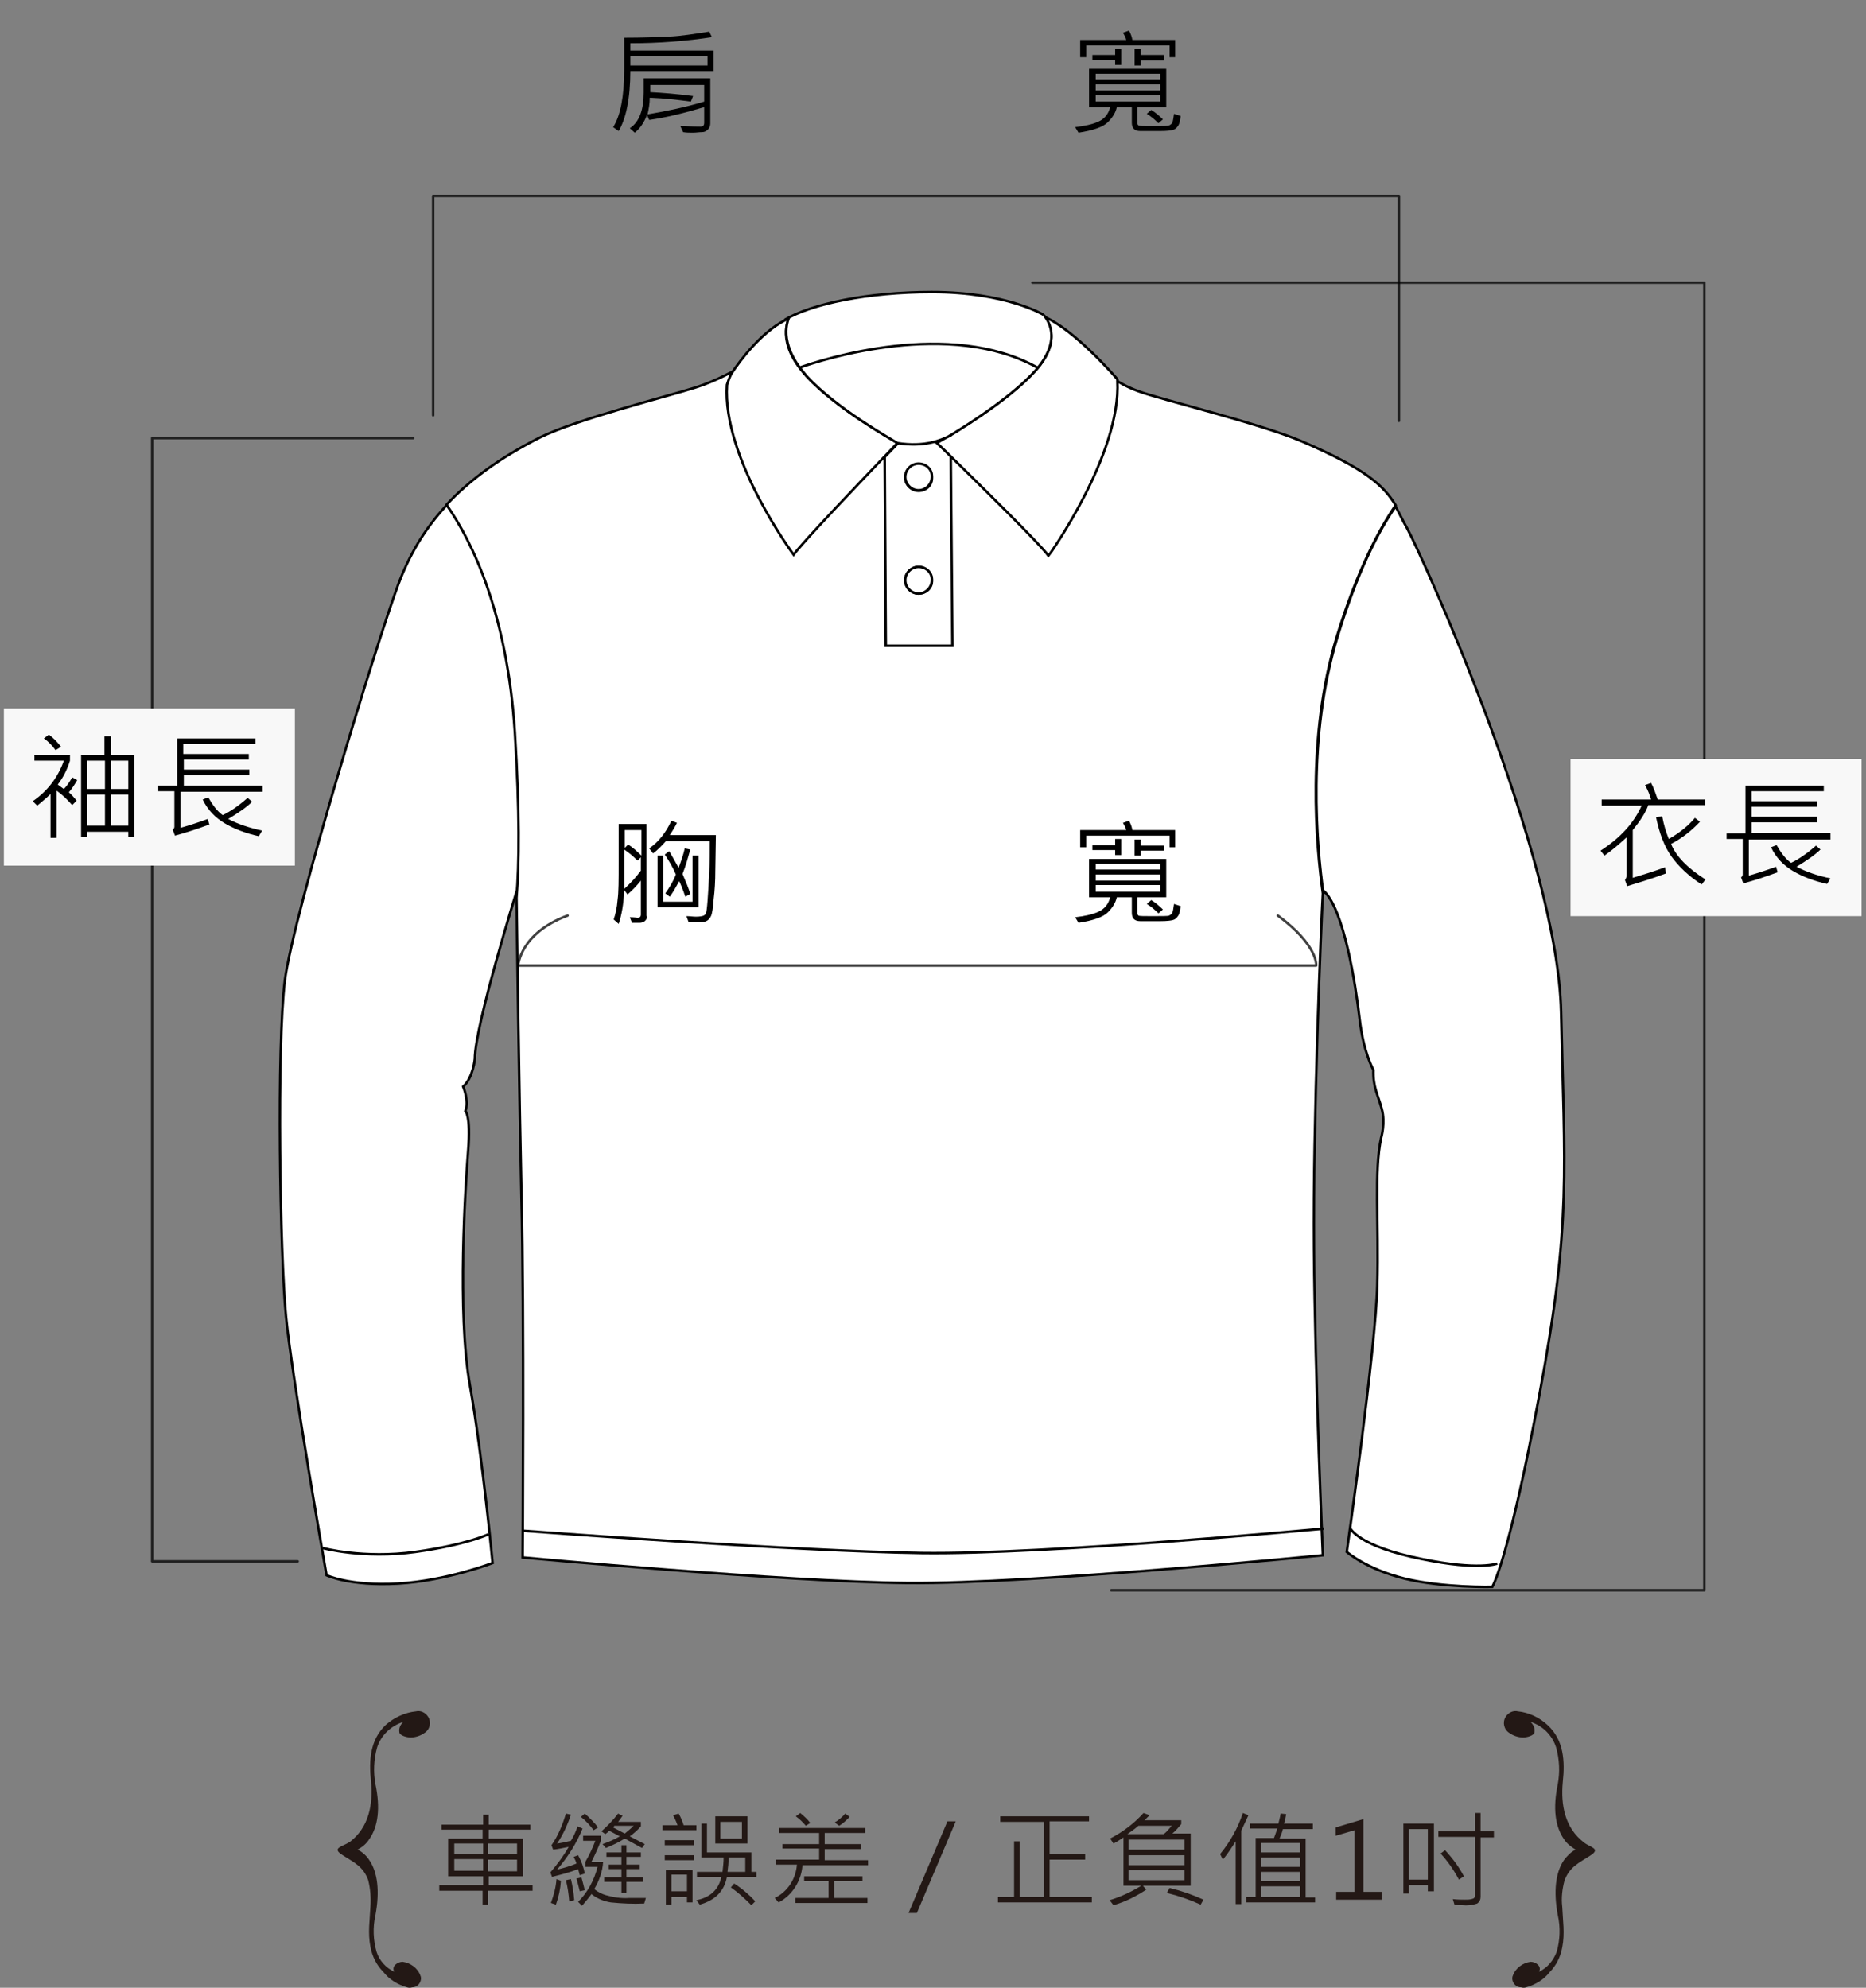 <?xml version="1.0" encoding="utf-8"?>
<!-- Generator: Adobe Illustrator 22.0.1, SVG Export Plug-In . SVG Version: 6.00 Build 0)  -->
<svg version="1.1" id="圖層_1" xmlns="http://www.w3.org/2000/svg" xmlns:xlink="http://www.w3.org/1999/xlink" x="0px" y="0px"
	 viewBox="0 0 336 358" style="enable-background:new 0 0 336 358;" xml:space="preserve">
<rect x="0" y="0" width="336" height="358" fill="#808080" stroke="none"/>
<style type="text/css">
	.st0{fill:#231815;}
	.st1{fill:#FFFFFF;stroke:#000000;stroke-width:0.45;}
	.st2{opacity:0.75;fill:none;stroke:#000000;stroke-width:0.45;stroke-linecap:round;stroke-linejoin:round;stroke-miterlimit:10;}
	.st3{fill:#F8F8F8;}
</style>
<g id="Group_414" transform="translate(52.804 339.821)">
	<g id="Group_412" transform="translate(18.295 18.304)">
		<g id="Group_411">
			<path id="Path_732" class="st0" d="M24.7-17.6h-7.9v2.5h-1v-2.5H8v-1h7.9v-1.6H9.6V-27h6.2v-1.6H8.4v-0.9h7.5v-1.8h1v1.8h7.5v0.9
				h-7.5v1.6h6.2v6.8h-6.2v1.6h7.9V-17.6z M15.9-24.2v-1.9h-5.2v1.9H15.9z M15.9-21.2v-2.1h-5.2v2.1H15.9z M22-24.2v-1.9h-5.2v1.9
				H22z M22-23.2h-5.2v2.1H22L22-23.2z"/>
			<path id="Path_733" class="st0" d="M34.2-20.7l-0.9,0.3c-0.1-0.4-0.2-0.7-0.3-1.1c-1.5,0.6-3.1,1-4.7,1.4L28-20.9
				c1.2-1.4,2.4-3,3.3-4.6c-1,0.2-1.9,0.4-2.8,0.5l-0.3-0.8c1.2-1.7,2-3.7,2.6-5.7l0.9,0.2c-0.6,1.8-1.4,3.6-2.5,5.2
				c0.8-0.1,1.7-0.3,2.5-0.5c0.5-0.8,0.9-1.7,1.2-2.6l0.9,0.4c-1.1,2.7-2.7,5.2-4.6,7.4c1.2-0.3,2.3-0.6,3.5-1.1
				c-0.1-0.4-0.3-0.8-0.5-1.2l0.8-0.3C33.6-22.9,34-21.8,34.2-20.7z M29.9-19.4c-0.1,1.5-0.4,2.9-0.9,4.3l-0.9-0.3
				c0.5-1.4,0.9-2.8,1-4.3L29.9-19.4z M32.3-15.9l-0.9,0.2c-0.1-1.3-0.3-2.6-0.6-3.8l0.9-0.2C32-18.5,32.2-17.2,32.3-15.9L32.3-15.9
				z M34.2-17.7l-0.9,0.2c-0.2-0.8-0.4-1.6-0.6-2.3l0.9-0.2C33.8-19.3,34-18.5,34.2-17.7L34.2-17.7z M45.2-16.3l-0.3,1
				c-2,0.1-4,0-6-0.2c-1.3-0.2-2.5-0.7-3.5-1.5c-0.5,0.7-1.1,1.4-1.7,2.1L33-15.6c1.7-1.7,2.9-3.9,3.5-6.3h-2.2v-0.9
				c0.7-1.2,1.3-2.5,1.8-3.8h-2.2v-0.9h3.2v0.9c-0.5,1.3-1.1,2.6-1.7,3.8h2.1c-0.1,1.7-0.7,3.4-1.6,4.9c0.6,0.5,1.4,0.9,2.1,1.1
				c1.4,0.4,2.8,0.6,4.2,0.5C43.1-16.3,44.1-16.3,45.2-16.3L45.2-16.3z M36.6-29l-0.8,0.5c-0.7-0.9-1.4-1.7-2.3-2.4l0.7-0.6
				C35.1-30.7,35.9-29.9,36.6-29z M45-26l-0.5,0.7l-3.1-1.7c-1.1,0.7-2.2,1.2-3.4,1.7L37.4-26c1.1-0.4,2.1-0.8,3.1-1.4
				c-0.4-0.2-1.1-0.6-1.9-1c-0.2,0.2-0.4,0.4-0.7,0.6l-0.7-0.5c1.1-1,2.1-2,3-3.2l0.8,0.4c-0.5,0.7-0.7,1-0.8,1.1h4.1v0.8
				c-0.6,0.7-1.3,1.3-2,1.8C43.1-27,44-26.5,45-26L45-26z M44.7-19.2h-3v2h-0.9v-2h-3.1V-20h3.1v-1.5h-2.3v-0.8h2.3v-1.4h-2.7v-0.8
				h2.7v-1.3h0.9v1.3h2.6v0.8h-2.6v1.4h2.4v0.8h-2.4v1.5h3L44.7-19.2z M43-29.3h-3.5c0,0.1-0.1,0.2-0.2,0.3l2.1,1.1
				C41.9-28.3,42.5-28.8,43-29.3L43-29.3z"/>
			<path id="Path_734" class="st0" d="M54.3-28.5h-6.1v-0.9h2.7c-0.2-0.6-0.5-1.2-0.8-1.8l1-0.3c0.4,0.7,0.7,1.4,0.9,2.1h2.3
				L54.3-28.5z M53.9-25.8h-5.3v-0.9h5.3L53.9-25.8z M53.9-23.1h-5.3V-24h5.3V-23.1z M53.6-15.5h-1v-1h-2.8v1.4h-1v-6.2h4.8
				L53.6-15.5z M52.6-17.5v-3h-2.8v3L52.6-17.5z M65.1-20.1h-5.3c-0.5,2.6-2.1,4.2-4.9,5l-0.6-0.8c2.5-0.5,4-1.9,4.5-4.2h-4.4V-21
				H59c0.1-0.9,0.2-1.7,0.2-2.6h-4v-6.1h1v5.2h8v3.5h0.9L65.1-20.1z M63.5-26.1h-5.8V-31h5.8V-26.1z M62.5-27v-3h-3.9v3L62.5-27z
				 M63.1-21v-2.6h-3c0,1-0.1,1.8-0.2,2.6L63.1-21z M64.9-15.7L64.2-15c-1.2-1.2-2.4-2.3-3.7-3.2l0.6-0.7
				C62.5-18,63.8-16.9,64.9-15.7L64.9-15.7z"/>
			<path id="Path_735" class="st0" d="M85.2-22.2H73.4c-0.2,2.8-1.8,5.4-4.3,6.7l-0.7-0.8c2.3-1.1,3.8-3.4,4-6h-3.8v-0.9h7.8v-2
				h-6.6V-26h6.6v-2h-7.2v-0.9h15.5v0.9h-7.3v2h6.5v0.9h-6.5v2h7.8L85.2-22.2z M85.2-15.4H72.1v-0.9h6v-3h-4.4v-0.9h10.5v0.9h-5.1v3
				h6V-15.4z M74.8-29.8L74-29.3c-0.5-0.6-1.1-1.2-1.8-1.7l0.8-0.6C73.7-31,74.3-30.5,74.8-29.8z M81.9-30.9
				c-0.6,0.6-1.2,1.2-1.9,1.6l-0.8-0.6c0.7-0.4,1.4-1,1.9-1.6L81.9-30.9z"/>
			<path id="Path_736" class="st0" d="M101-30.1l-7,16.5h-1.5l7-16.5H101z"/>
			<path id="Path_737" class="st0" d="M125.5-15.5h-16.9v-1h2.9v-10h1v10h4.4V-30h-7.9V-31h16l0,0.9h-7.1v5.9h6.4v1h-6.4v6.7h7.6
				V-15.5z"/>
			<path id="Path_738" class="st0" d="M143.3-18.5h-8.6l0.6,0.7c-1.8,1.2-3.8,2.2-5.9,2.8l-0.7-0.9c2-0.6,3.9-1.5,5.7-2.6h-3.2v-8.7
				c-0.6,0.4-1.2,0.8-1.8,1.1l-0.6-0.9c2.3-1.2,4.3-2.7,6-4.6l1.1,0.4l-0.9,0.9h6.6v0.7c-0.5,0.6-1,1.2-1.6,1.7h3.3L143.3-18.5z
				 M139.9-29.3h-6c-0.7,0.6-1.4,1.1-2,1.5h6.5C138.8-28,139.2-28.5,139.9-29.3z M142.2-25v-1.8h-10.1v1.8H142.2z M142.2-22.2v-1.8
				h-10.1v1.8H142.2z M142.2-19.5v-1.8h-10.1v1.8H142.2z M145.6-16l-0.5,0.9c-2-0.9-4-1.6-6.1-2.1l0.5-0.9
				C141.6-17.6,143.6-16.9,145.6-16L145.6-16z"/>
			<path id="Path_739" class="st0" d="M153.7-31.2l-1.3,2.8v13.2h-1v-11.3c-0.7,1.1-1.4,2.2-2.3,3.3l-0.5-1c1.8-2.2,3.2-4.7,4.1-7.4
				L153.7-31.2z M165.7-15.5h-12.4v-1h1.7v-10.6h3.3c0.2-0.5,0.4-1.1,0.6-1.7H154v-0.9h5.1c0.1-0.5,0.3-1.1,0.4-1.8l1,0.1
				c-0.1,0.6-0.2,1.1-0.4,1.7h5.2v1h-5.4c-0.1,0.5-0.3,1-0.6,1.7h4.7v10.6h1.7V-15.5z M163-24.5v-1.7h-7v1.7H163z M163-21.9v-1.7h-7
				v1.7H163z M163-19.3V-21h-7v1.7H163z M163-16.5v-1.9h-7v1.9H163z"/>
			<path id="Path_740" class="st0" d="M177.7-16h-8.2v-1.4h3.3v-11.1l-3.4,1v-1.5l5-1.5v13.1h3.3L177.7-16z"/>
			<path id="Path_741" class="st0" d="M187.1-17.5H186v-1.1h-3.4v1.5h-1v-12.6h5.5V-17.5z M186-19.6v-9.1h-3.4v9.1H186z M197.9-27.2
				h-2.4v10.7c0,0.5-0.2,0.9-0.6,1.2c-0.9,0.3-1.8,0.4-2.7,0.3c-0.5,0-0.9,0-1.4-0.1l-0.3-1c0.8,0.1,1.5,0.1,2.2,0.1
				c0.5,0,1,0,1.5-0.2c0.2-0.1,0.3-0.3,0.3-0.6v-10.5h-6.6v-1h6.6v-3.3h1v3.3h2.4L197.9-27.2z M192.5-20.2l-0.9,0.6
				c-0.9-1.7-2-3.3-3.3-4.7l0.8-0.6C190.5-23.4,191.6-21.9,192.5-20.2L192.5-20.2z"/>
		</g>
	</g>
	<g id="Group_413">
		<path id="Path_742" class="st0" d="M20.5,18.1c0.3,0.1,0.6,0.1,0.9,0c0.8,0,1.5-0.6,1.6-1.5c0-0.2,0-0.4-0.1-0.6
			c-0.5-1.4-1.8-2.3-3.2-2.5c-0.9,0-2.1,0.8-1.5,1.8c-1.5-0.7-2.7-2-3.2-3.6c-0.6-2.1-0.7-4.4-0.2-6.6c0.8-4.3,0.4-7.7-1.1-9.9
			c-0.5-0.8-1.3-1.5-2.1-1.9c0.9-0.5,1.6-1.1,2.1-1.9c1.6-2.3,2-5.6,1.1-9.9c-0.4-2.2-0.3-4.4,0.3-6.6c0.7-2.2,2.5-3.9,4.7-4.6
			c-0.5,0.5-0.8,1.1-0.7,1.8c0,0.7,1.5,1,2,1c0.9,0,1.8-0.3,2.5-0.8c1-0.6,1.3-1.9,0.7-2.9c-0.5-0.8-1.4-1.2-2.2-1
			c-2,0.2-3.9,1.1-5.4,2.4c-2.9,2.7-3.1,6.5-2.7,10.2c0.4,4.2-0.4,8.3-3.8,10.9C8.8-7.2,6.8-7,8.9-5.7c2,1.3,3.7,2,4.6,4.5
			C13.9,0.4,14,2,13.9,3.5c-0.1,2.4-0.5,4.8,0,7.3c0.3,1.7,1.1,3.3,2.3,4.5C17.3,16.7,18.8,17.6,20.5,18.1z"/>
		<path id="Path_743" class="st0" d="M222,18.1c-0.3,0.1-0.6,0.1-0.9,0c-0.8,0-1.5-0.6-1.6-1.5c0-0.2,0-0.4,0.1-0.6
			c0.5-1.4,1.8-2.3,3.2-2.5c0.9,0,2.1,0.8,1.5,1.8c1.5-0.7,2.6-2,3.2-3.6c0.6-2.1,0.7-4.4,0.2-6.6c-0.8-4.3-0.4-7.7,1.1-9.9
			c0.6-0.8,1.3-1.5,2.1-1.9c-0.8-0.5-1.6-1.1-2.1-1.9c-1.6-2.3-2-5.6-1.1-9.9c0.4-2.2,0.3-4.4-0.3-6.6c-0.7-2.2-2.4-3.9-4.6-4.6
			c0.5,0.5,0.8,1.1,0.7,1.8c0,0.7-1.5,1-2,1c-0.9,0-1.8-0.3-2.5-0.8c-1-0.6-1.3-1.9-0.7-2.9c0.5-0.8,1.4-1.2,2.2-1
			c2,0.2,3.9,1.1,5.4,2.5c2.9,2.7,3.1,6.5,2.7,10.2c-0.4,4.2,0.4,8.3,3.8,10.9c1.1,0.9,3.2,1.1,1.1,2.4c-2,1.3-3.7,2-4.6,4.5
			c-0.4,1.5-0.6,3.1-0.4,4.7c0.1,2.4,0.5,4.8,0,7.3c-0.3,1.7-1.1,3.3-2.3,4.5C225.2,16.7,223.7,17.6,222,18.1z"/>
	</g>
</g>
<g>
	<g>
		<path class="st1" d="M92.8,131.8c-1.3-21.2-7.5-34-12.3-40.9c-4.2,4.5-6.9,9.3-8.8,14.4c-3.7,9.9-18.8,59.1-20.4,71.2
			c-1.5,12.1-0.9,49.3,0.2,60.6c1.1,11.3,7.3,46.6,7.3,46.6s4.1,2,12.9,1.5c8.7-0.5,17-3.7,17-3.7s-1.8-19.1-4.1-32.1
			c-2.3-13-0.8-35.9-0.3-42.2c0.5-6.3-0.5-7.1-0.5-7.1c0.7-1.8-0.4-4.4-0.4-4.4c1.8-1.6,2.1-5,2.1-5c0-6,7.6-30.4,7.6-30.4
			s0,0.5,0,1.4C93.6,155.6,93.7,146.3,92.8,131.8z"/>
		<path class="st1" d="M281.1,182.3c-0.6-28.3-24.8-81.7-27.7-87.1c-0.8-1.4-1.4-2.7-2.1-4c-3,4.3-6.9,11.7-10.5,23.6
			c-5.5,18-3.7,37.7-2.5,46.2c0-0.4,0-0.6,0-0.6c3.7,3.3,5.8,16.9,6.5,23c0.7,6.2,2.5,9.3,2.5,9.3c-0.1,3.1,0.8,4.4,1.5,7
			c0.7,2.5-0.1,5.2-0.1,5.2c-1.3,6-0.4,15.1-0.7,26.6c-0.3,11.5-5.5,48-5.5,48s3.5,3.1,10.4,4.8c6.9,1.7,15.8,1.5,15.8,1.5
			s2.9-4.5,8.6-35.2C283,220.1,281.7,210.6,281.1,182.3z"/>
		<path class="st1" d="M251.3,91c-2.1-3.5-5.4-6.6-17.1-11.6c-7.6-3.2-25-7.4-29.1-8.9c-4.2-1.5-6.2-3.6-6.6-3.7c0,0-0.1,0-0.1,0
			s-17.8,4.2-31.8,4.4c-21.6,0.3-33-4.9-33-4.9s-0.1,0-0.4,0.1c-1,0.2-3.6,2-8,3.4c-4.3,1.4-21.4,5.7-28,9
			c-7.3,3.7-12.7,7.7-16.8,12.1c4.8,6.9,10.9,19.7,12.3,40.9c0.9,14.5,0.8,23.9,0.3,29.9c0.1,6.8,0.5,36.5,0.9,54.1
			c0.5,20,0.2,64.7,0.2,64.7s47.1,4.4,69.4,4.6c22.3,0.2,74.7-5,74.7-5s-1.4-31.2-1.6-55.3c-0.2-22.4,1.3-58.9,1.6-63.9
			c-1.2-8.5-3-28.1,2.5-46.2C244.4,102.7,248.3,95.4,251.3,91z"/>
		<path class="st1" d="M243.1,275.2c0,0,1.4,3.3,13,5.6c10.2,2.1,13.5,0.8,13.5,0.8"/>
		<path class="st1" d="M94.3,275.7c0,0,49.1,3.7,71.7,4c22.5,0.3,72.4-4.4,72.4-4.4"/>
		<path class="st1" d="M58.1,278.8c0,0,7.3,2,16.7,0.7c9.3-1.3,13.2-3.2,13.2-3.2"/>
		<g>
			<path class="st1" d="M170.8,78.5c-1.1,0.6-4.3,2-9.2,1.2c0.1,0,0.1,0.1,0.1,0.1s-0.9,1-2.4,2.5l0.2,34h12l-0.3-34.2
				c-1.5-1.5-2.5-2.4-2.5-2.4S169.6,79.3,170.8,78.5z M165.4,106.9c-1.3,0-2.4-1.1-2.4-2.4c0-1.3,1.1-2.4,2.4-2.4
				c1.3,0,2.4,1.1,2.4,2.4C167.9,105.8,166.8,106.9,165.4,106.9z M165.4,88.4c-1.3,0-2.4-1.1-2.4-2.4c0-1.3,1.1-2.4,2.4-2.4
				c1.3,0,2.4,1.1,2.4,2.4C167.9,87.3,166.8,88.4,165.4,88.4z"/>
			<path class="st1" d="M161.6,79.7c-1.1-0.6-11-6.1-16.4-12c-5.7-6.2-3-10.4-3.2-10.3c-0.2,0.1-0.5,0.2-0.7,0.3
				c-4.2,2.2-8,7.1-9.6,9.6c-0.4,0.7-0.8,2-0.8,2c-0.9,13.2,12,30.6,12,30.6c1.6-2.2,11.7-12.8,16.4-17.7c1.4-1.5,2.4-2.5,2.4-2.5
				S161.7,79.7,161.6,79.7z"/>
			<path class="st1" d="M201.2,68.6c0-0.1,0-0.2,0-0.3c0,0-7.7-9-13.3-11.3c-0.2-0.1,4.2,3.6-1.6,9.9c-4.1,4.5-11.3,9.1-15.1,11.4
				c0,0-0.1,0-0.1,0.1c-0.1,0-0.2,0.1-0.4,0.2c-1.2,0.7-2,1.2-2,1.2s1,0.9,2.5,2.4c5,4.9,16,15.7,17.6,17.9
				C188.9,100,201.9,81.8,201.2,68.6z"/>
			<path class="st1" d="M165.4,102.1c-1.3,0-2.4,1.1-2.4,2.4c0,1.3,1.1,2.4,2.4,2.4c1.3,0,2.4-1.1,2.4-2.4
				C167.9,103.2,166.8,102.1,165.4,102.1z"/>
			<path class="st1" d="M165.4,83.5c-1.3,0-2.4,1.1-2.4,2.4c0,1.3,1.1,2.4,2.4,2.4c1.3,0,2.4-1.1,2.4-2.4
				C167.9,84.6,166.8,83.5,165.4,83.5z"/>
			<path class="st1" d="M187.9,56.7c0,0-6.7-4.1-20.1-4.1c-11.5,0-21.6,2.1-26.5,5c0.2-0.1,0.5-0.2,0.7-0.3c0.2-0.1-2,3.4,2,8.9
				c4.2-1.5,27-8.8,42.8,0c-15.8-8.8-38.6-1.5-42.8,0c0.4,0.5,0.8,1,1.2,1.5c5.4,5.9,15.3,11.4,16.4,12.1c4.9,0.8,8-0.6,9.2-1.2
				c0.1-0.1,0.3-0.2,0.4-0.2c0,0,0.1-0.1,0.1-0.1l0,0c3.8-2.3,11-7,15.1-11.5C192.1,60.4,187.7,56.6,187.9,56.7z"/>
		</g>
	</g>
	<path class="st2" d="M230.1,164.9c7.3,5.4,6.9,9,6.9,9H93.3c0,0,0.3-5.8,8.9-9"/>
	<polyline class="st2" points="185.9,50.9 306.9,50.9 306.9,286.4 200.1,286.4 	"/>
	<polyline class="st2" points="78,74.8 78,35.3 251.9,35.3 251.9,75.8 	"/>
	<g>
		<g>
			<path d="M128.5,12.8h-15c0,5-0.8,8.6-2.1,10.8l-1-0.7c1.3-2,2-5.5,2-10.4V6.8c3.2,0,5.9-0.1,8.1-0.2c2.2-0.1,4.6-0.5,7.2-0.9
				l0.5,1c-4.6,0.7-9.5,1.1-14.7,1.1v1.3h15V12.8z M127.9,22.2c0,0.4-0.1,0.8-0.4,1.1c-0.3,0.3-0.6,0.5-1.1,0.5
				c-0.5,0-1,0.1-1.7,0.1c-0.5,0-1.1,0-1.7-0.1l-0.5-1.1c0.7,0,1.9,0.1,3.6,0.1c0.5,0,0.7-0.2,0.7-0.7v-2.8c-3.7,1.1-7,1.9-9.9,2.3
				l-0.4-0.9c-0.5,1.3-1.2,2.4-2.2,3.2l-0.9-0.8c1.7-1.1,2.5-3.3,2.5-6.4v-2.6h12V22.2z M127.4,11.8v-1.7h-13.9v1.7H127.4z
				 M126.8,18.3v-3h-9.7v1.3c2,0.1,4.6,0.3,7.7,0.7l-0.4,1c-2.3-0.3-4.7-0.6-7.4-0.7c0,1.1-0.2,2.1-0.4,3
				C120.1,20,123.5,19.3,126.8,18.3z"/>
			<path d="M212.6,20.9c-0.1,0.8-0.2,1.4-0.5,1.8c-0.3,0.4-0.5,0.6-0.9,0.7c-0.3,0.1-1.1,0.2-2.2,0.2l-3.7,0c-1,0-1.5-0.5-1.5-1.5
				v-2.8h-2.7c-0.2,0.9-0.7,1.8-1.6,2.7c-0.9,0.9-2.7,1.5-5.3,1.9l-0.6-1c1.7-0.2,3.1-0.5,4.2-1c1.1-0.5,1.8-1.4,2.1-2.6h-3.8v-6.9
				h13.9v6.9h-5.2v2.9c0,0.2,0.1,0.3,0.2,0.4c0.2,0.1,1,0.1,2.5,0.1c1.8,0,2.8,0,3-0.1c0.2-0.1,0.4-0.2,0.6-0.5
				c0.1-0.3,0.2-0.8,0.3-1.6L212.6,20.9z M211.7,10.3h-1.1V8.2h-15v2.1h-1.1V7.2h8.3c-0.1-0.4-0.3-0.8-0.6-1.3l1.1-0.4
				c0.3,0.6,0.5,1.1,0.6,1.7h7.7V10.3z M201.9,11.7h-1.1v-0.9h-4.1V9.9h4.1V8.8h1.1V11.7z M208.9,14.3v-1h-11.6v1H208.9z
				 M208.9,16.3v-1.1h-11.6v1.1H208.9z M208.9,18.3v-1.2h-11.6v1.2H208.9z M209.6,10.9h-4.2v0.9h-1.1V8.8h1.1v1.1h4.2V10.9z
				 M209.4,21.5l-0.8,0.7c-0.6-0.6-1.3-1.2-2.1-1.7l0.8-0.7C208.1,20.3,208.8,20.9,209.4,21.5z"/>
		</g>
	</g>
	<g>
		<g>
			<path d="M116.5,165c0,0.4-0.1,0.6-0.4,0.9c-0.3,0.2-0.6,0.3-0.9,0.3c-0.6,0-1.1,0-1.4,0l-0.4-1c0.8,0,1.3,0.1,1.4,0.1
				c0.4,0,0.6-0.2,0.6-0.6v-6.1c-0.8,1-1.6,1.8-2.4,2.5l-0.6-0.8c-0.1,2.6-0.5,4.6-1,6.1l-0.9-0.8c0.3-0.9,0.6-2.1,0.7-3.5
				c0.2-1.4,0.2-3.6,0.2-6.7v-7h5V165z M115.4,156.8v-2.4l-0.6,0.6c-0.7-0.7-1.5-1.4-2.4-2v2.4c0,2.4,0,3.9,0,4.7
				C113.6,159,114.6,157.9,115.4,156.8z M115.4,149.5h-2.9v3.2l0.6-0.6c0.8,0.5,1.6,1.2,2.4,2V149.5z M128.9,150.5l-0.1,6.3
				c0,1.9-0.1,3.6-0.3,5.2c-0.1,1.6-0.3,2.5-0.4,2.8c-0.1,0.3-0.3,0.6-0.5,0.8c-0.2,0.2-0.4,0.3-0.7,0.4s-0.8,0.1-1.5,0.1
				c-0.4,0-0.9,0-1.4,0l-0.4-1.1c0.6,0,1.2,0.1,1.7,0.1c0.7,0,1.2-0.1,1.4-0.2c0.2-0.1,0.3-0.2,0.4-0.4c0.1-0.2,0.2-0.9,0.3-2.2
				c0.1-1.3,0.2-3,0.3-5c0.1-2.1,0.1-4,0.1-5.8h-7.9c-0.7,0.8-1.5,1.6-2.3,2.2l-0.7-0.9c1.6-1.1,3-2.8,4-5l1,0.4
				c-0.3,0.6-0.7,1.3-1.3,2.2H128.9z M125.8,163.4h-7.4v-9.3h1v8.3h5.3v-8.3h1.1V163.4z M124.3,153c-0.4,1.4-0.8,2.9-1.4,4.4
				c0.6,1.4,1.1,2.6,1.4,3.6l-0.9,0.5c-0.4-1.2-0.8-2.2-1.1-2.8c-0.6,1.1-1.1,2-1.7,2.8l-0.8-0.6c0.7-1,1.4-2.1,1.9-3.4
				c-0.5-1.2-1.2-2.4-2-3.6l0.8-0.6c0.4,0.7,1,1.7,1.7,3c0.4-1.1,0.8-2.2,1.1-3.5L124.3,153z"/>
			<path d="M212.6,163.2c-0.1,0.8-0.2,1.4-0.5,1.8c-0.3,0.4-0.5,0.6-0.9,0.7c-0.3,0.1-1.1,0.2-2.2,0.2l-3.7,0c-1,0-1.5-0.5-1.5-1.5
				v-2.8h-2.7c-0.2,0.9-0.7,1.8-1.6,2.7c-0.9,0.9-2.7,1.5-5.3,1.9l-0.6-1c1.7-0.2,3.1-0.5,4.2-1c1.1-0.5,1.8-1.4,2.1-2.6h-3.8v-6.9
				h13.9v6.9h-5.2v2.9c0,0.2,0.1,0.3,0.2,0.4c0.2,0.1,1,0.1,2.5,0.1c1.8,0,2.8,0,3-0.1c0.2-0.1,0.4-0.2,0.6-0.5
				c0.1-0.3,0.2-0.8,0.3-1.6L212.6,163.2z M211.7,152.6h-1.1v-2.1h-15v2.1h-1.1v-3.1h8.3c-0.1-0.4-0.3-0.8-0.6-1.3l1.1-0.4
				c0.3,0.6,0.5,1.1,0.6,1.7h7.7V152.6z M201.9,154h-1.1v-0.9h-4.1v-0.9h4.1v-1.1h1.1V154z M208.9,156.6v-1h-11.6v1H208.9z
				 M208.9,158.6v-1.1h-11.6v1.1H208.9z M208.9,160.6v-1.2h-11.6v1.2H208.9z M209.6,153.2h-4.2v0.9h-1.1v-2.9h1.1v1.1h4.2V153.2z
				 M209.4,163.8l-0.8,0.7c-0.6-0.6-1.3-1.2-2.1-1.7l0.8-0.7C208.1,162.6,208.8,163.2,209.4,163.8z"/>
		</g>
	</g>
	<polyline class="st2" points="74.4,78.9 27.4,78.9 27.4,281.2 53.6,281.2 	"/>
	<rect x="0.7" y="127.6" class="st3" width="52.4" height="28.3"/>
	<rect x="282.8" y="136.7" class="st3" width="52.4" height="28.3"/>
	<g>
		<g>
			<path d="M307,145h-10.2c-0.5,1.4-1.5,2.9-2.8,4.5v8.6c2-0.6,3.9-1.2,5.8-1.9l0.2,1.1c-2.4,0.9-4.7,1.6-7,2.3l-0.4-1.1
				c0.2-0.3,0.3-0.6,0.3-0.9v-6.8c-1.4,1.3-2.7,2.4-4,3.3l-0.7-0.9c3.6-2.3,6-5,7.4-8.1h-7.2V144h8.9c-0.2-0.7-0.5-1.6-1.1-2.6
				l1.1-0.4c0.5,0.9,0.8,1.9,1.2,3h8.5V145z M307.1,158.4l-0.7,0.9c-2.3-1.5-4.1-3.2-5.4-5c-1.3-1.8-2.2-4.2-2.8-7.1l1.1-0.2
				c0.3,1.6,0.7,2.9,1.2,4.1c2.1-1.2,3.6-2.5,4.7-3.8l0.9,0.7c-1.4,1.5-3.1,2.9-5.2,4C301.8,154.2,303.8,156.3,307.1,158.4z"/>
			<path d="M329.7,151.2h-14.8v6.5c1.4-0.4,3-0.9,4.9-1.6l0.3,1c-2.2,0.8-4.3,1.5-6.2,2l-0.4-1.1c0.2-0.1,0.3-0.3,0.3-0.5v-6.4h-2.9
				v-1h3.4v-8.6h14.1v1h-13v1.8h11.8v1h-11.8v1.8h11.8v1h-11.8v1.9h14.2V151.2z M329.6,158.2l-0.6,1c-2.3-0.5-4.4-1.3-6.1-2.3
				c-1.7-1-3.1-2.4-4-4.3l1-0.4c0.8,1.4,1.6,2.5,2.6,3.2c1.5-0.7,3-1.8,4.5-3.1l0.8,0.7c-1,1-2.5,2-4.3,3.1
				C325.2,157,327.2,157.7,329.6,158.2z"/>
		</g>
	</g>
	<g>
		<g>
			<path d="M13.9,140.5c-0.4,0.7-0.9,1.5-1.5,2.2c0.5,0.4,0.9,0.9,1.4,1.5l-0.8,0.8c-0.9-1-1.8-1.9-2.8-2.6v8.5H9.1v-7.9
				c-0.9,0.9-1.7,1.5-2.4,2.1l-0.8-0.8c2.6-1.8,4.5-4.2,5.6-7.3H6.2v-1h6.4v1c-0.5,1.6-1.2,3-2.2,4.3c0.4,0.3,0.8,0.6,1.1,0.8
				c0.5-0.5,1-1.2,1.5-2.1L13.9,140.5z M11,134.5l-1,0.6c-0.6-0.8-1.2-1.5-2.1-2.1l0.9-0.7C9.6,132.9,10.3,133.6,11,134.5z
				 M24.2,150.8h-1.1v-1h-7.4v1h-1.1v-14.8h4.2v-3.4H20v3.4h4.2V150.8z M18.9,142.1V137h-3.2v5.1H18.9z M18.9,148.7v-5.6h-3.2v5.6
				H18.9z M23.1,142.1V137H20v5.1H23.1z M23.1,148.7v-5.6H20v5.6H23.1z"/>
			<path d="M47.3,142.6H32.5v6.5c1.4-0.4,3-0.9,4.9-1.6l0.3,1c-2.2,0.8-4.3,1.5-6.2,2l-0.4-1.1c0.2-0.1,0.3-0.3,0.3-0.5v-6.4h-2.9
				v-1h3.4V133H46v1h-13v1.8h11.8v1H33.1v1.8h11.8v1H33.1v1.9h14.2V142.6z M47.2,149.6l-0.6,1c-2.3-0.5-4.4-1.3-6.1-2.3
				c-1.7-1-3.1-2.4-4-4.3l1-0.4c0.8,1.4,1.6,2.5,2.6,3.2c1.5-0.7,3-1.8,4.5-3.1l0.8,0.7c-1,1-2.5,2-4.3,3.1
				C42.8,148.4,44.9,149.1,47.2,149.6z"/>
		</g>
	</g>
</g>
</svg>
